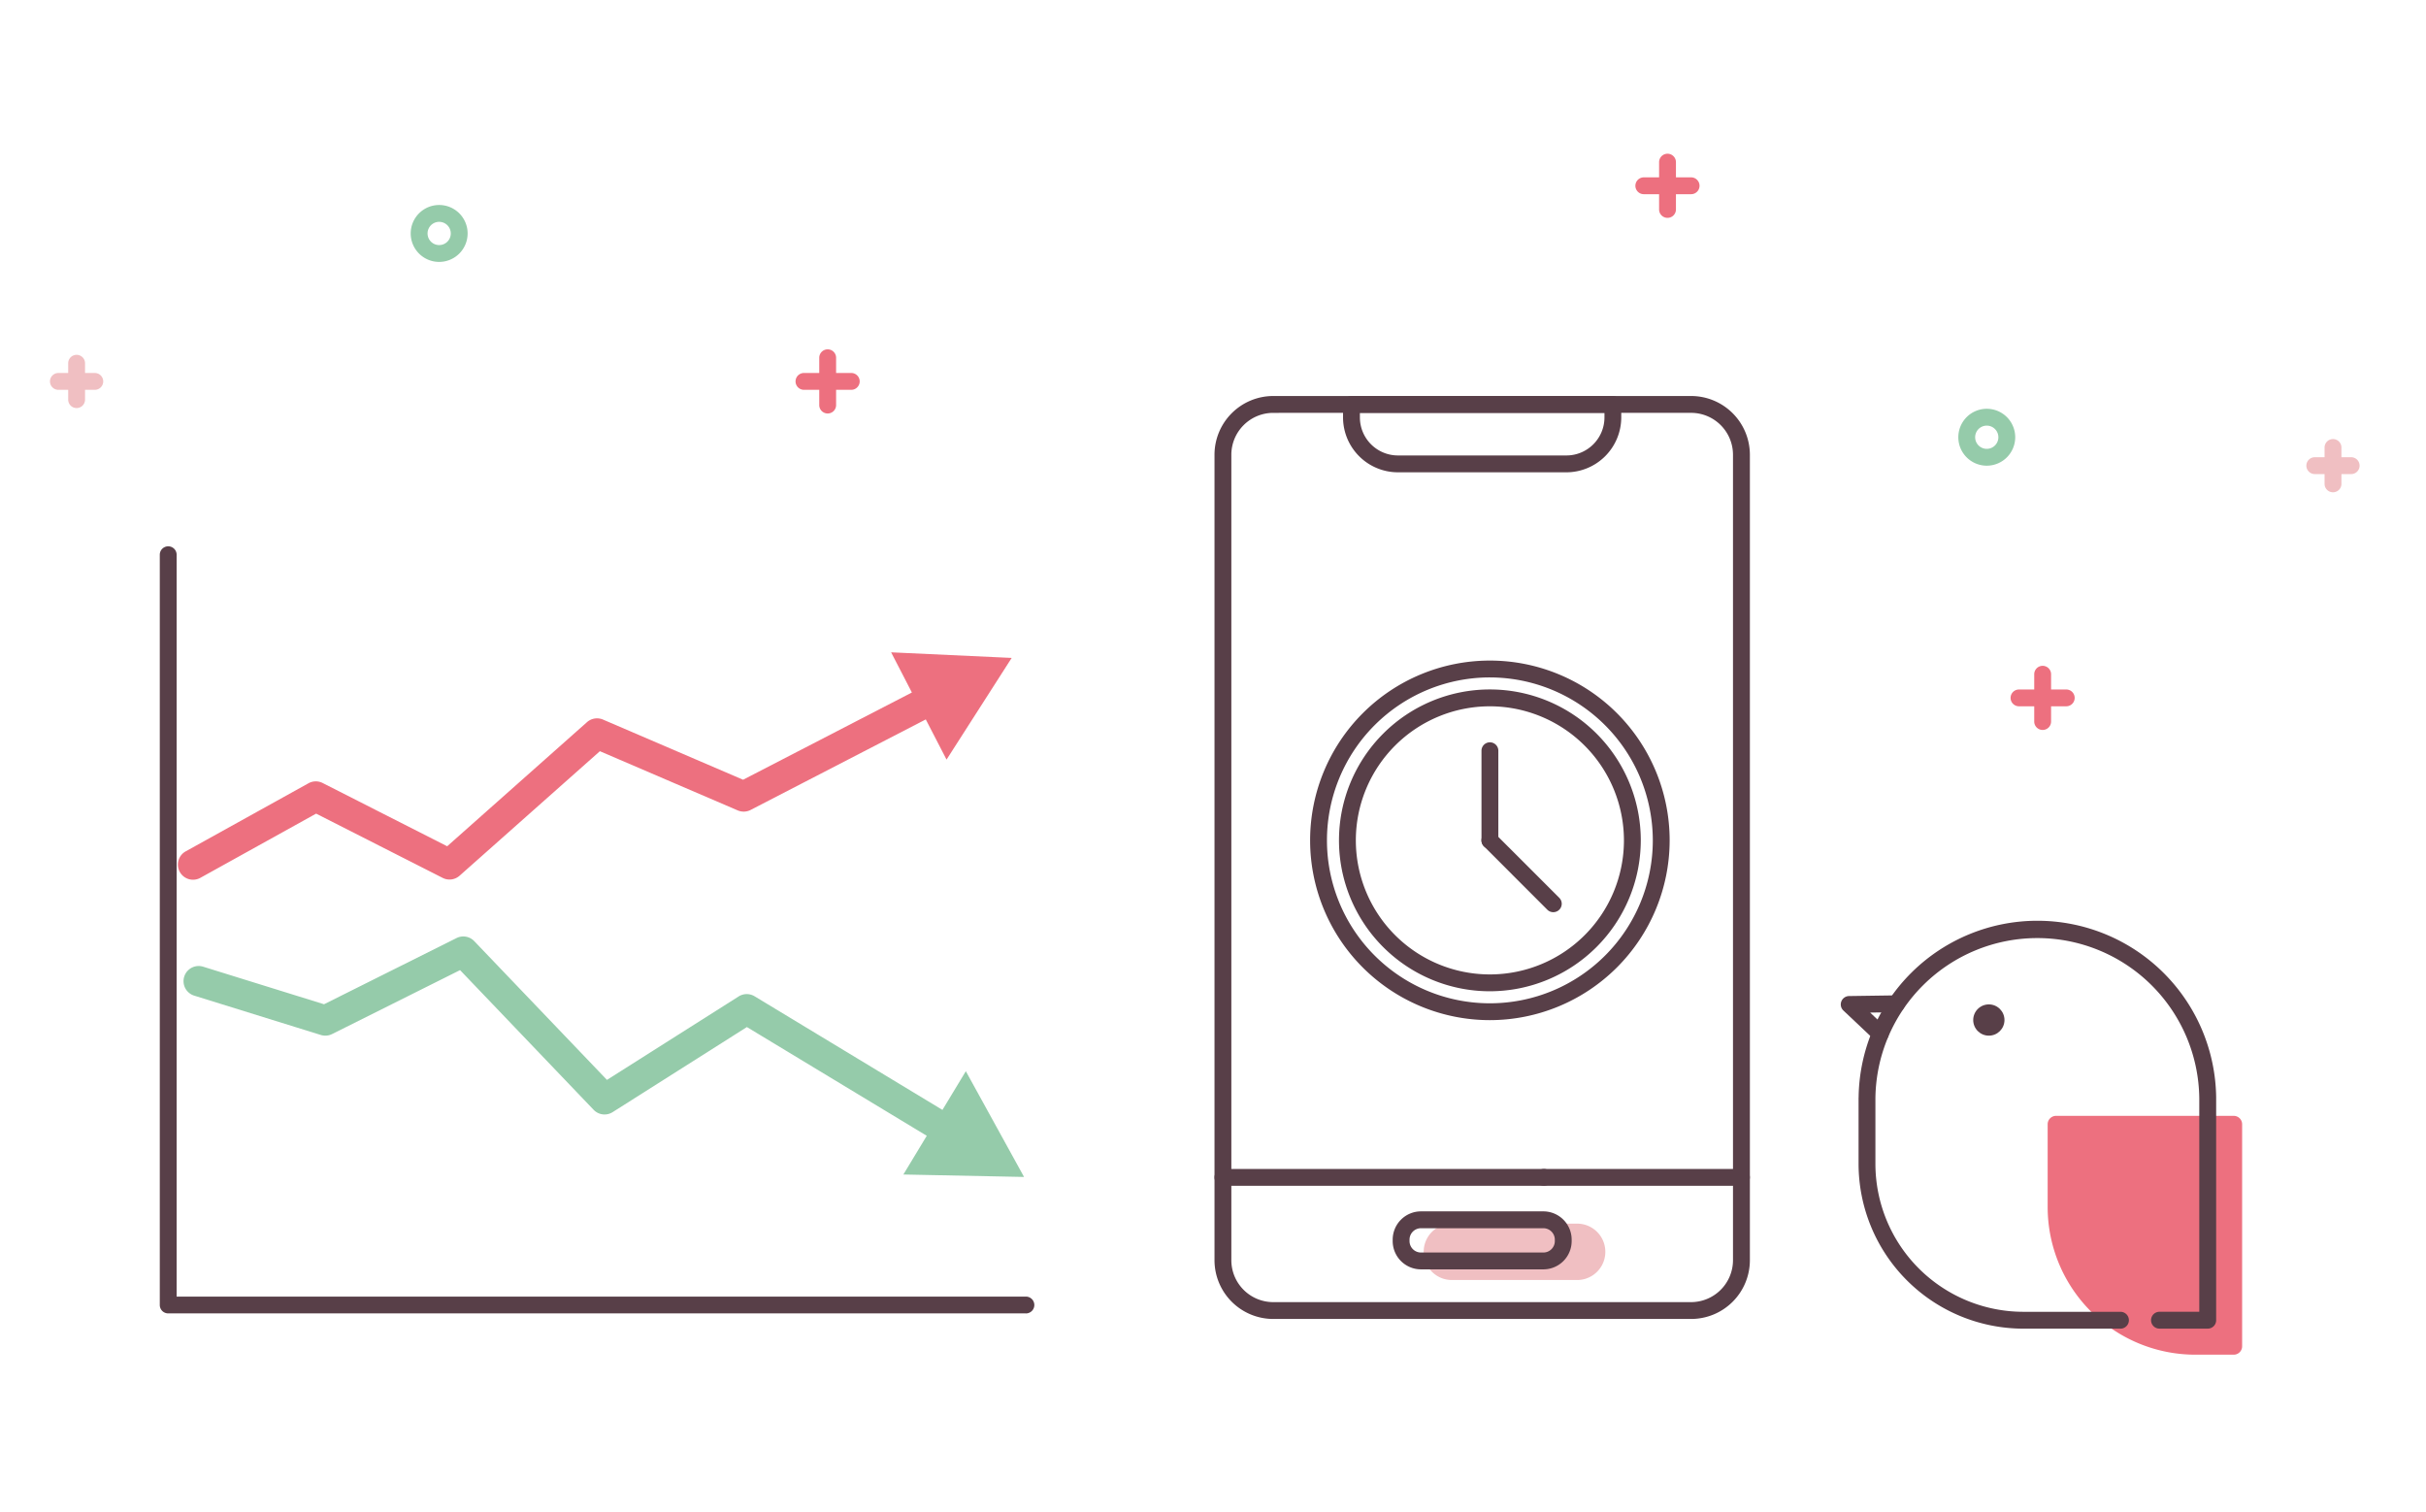 <svg xmlns="http://www.w3.org/2000/svg" width="260" height="162" viewBox="0 0 260 162"><defs><style>.a{fill:#fff;}.b{fill:#f0bfc2;}.c{fill:#583f48;}.d{fill:#ed707f;}.e{fill:#95cbaa;}</style></defs><g transform="translate(-431.154 -3438.628)"><g transform="translate(431.154 3438.628)"><rect class="a" width="260" height="162" transform="translate(0 0)"/></g><g transform="translate(561.315 3481.066)"><g transform="translate(22.417 88.692)"><rect class="b" width="17.664" height="4.236" rx="2.118" transform="translate(0.903 0.903)"/><path class="b" d="M616.612,3589.922H603.184a3.021,3.021,0,0,1,0-6.042h13.428a3.021,3.021,0,0,1,0,6.042Zm-13.428-4.237a1.216,1.216,0,0,0,0,2.431h13.428a1.216,1.216,0,0,0,0-2.431Z" transform="translate(-600.163 -3583.88)"/></g><g transform="translate(13.776)"><path class="c" d="M614.532,3493.812H596.473a5.888,5.888,0,0,1-5.882-5.881v-1.391a.9.9,0,0,1,.9-.9h28.017a.9.9,0,0,1,.9.9v1.391A5.889,5.889,0,0,1,614.532,3493.812Zm-22.135-6.37v.489a4.08,4.08,0,0,0,4.076,4.076h18.059a4.081,4.081,0,0,0,4.076-4.076v-.489Z" transform="translate(-590.591 -3485.636)"/></g><path class="c" d="M626.41,3584.543H581.626a6.3,6.3,0,0,1-6.294-6.3V3491.93a6.3,6.3,0,0,1,6.294-6.294H626.41a6.3,6.3,0,0,1,6.3,6.294v86.317A6.3,6.3,0,0,1,626.41,3584.543Zm-44.784-97.1a4.493,4.493,0,0,0-4.489,4.489v86.317a4.494,4.494,0,0,0,4.489,4.49H626.41a4.5,4.5,0,0,0,4.49-4.49V3491.93a4.494,4.494,0,0,0-4.49-4.489Z" transform="translate(-575.332 -3485.636)"/><g transform="translate(0.001 82.83)"><path class="c" d="M610.636,3579.192h-34.4a.9.9,0,1,1,0-1.805h34.4a.9.9,0,1,1,0,1.805Z" transform="translate(-575.333 -3577.386)"/></g><g transform="translate(34.401 82.83)"><path class="c" d="M635.507,3579.192H614.341a.9.9,0,1,1,0-1.805h21.167a.9.9,0,1,1,0,1.805Z" transform="translate(-613.438 -3577.386)"/></g><g transform="translate(19.096 87.377)"><path class="c" d="M612.635,3588.638h-13.12a3.034,3.034,0,0,1-3.031-3.031v-.152a3.035,3.035,0,0,1,3.031-3.032h13.12a3.035,3.035,0,0,1,3.031,3.032v.152A3.034,3.034,0,0,1,612.635,3588.638Zm-13.12-4.409a1.228,1.228,0,0,0-1.225,1.227v.152a1.227,1.227,0,0,0,1.225,1.225h13.12a1.227,1.227,0,0,0,1.226-1.225v-.152a1.228,1.228,0,0,0-1.226-1.227Z" transform="translate(-596.484 -3582.423)"/></g><g transform="translate(10.247 28.352)"><path class="c" d="M605.949,3555.573a19.266,19.266,0,1,1,19.266-19.266A19.287,19.287,0,0,1,605.949,3555.573Zm0-36.727a17.461,17.461,0,1,0,17.461,17.461A17.481,17.481,0,0,0,605.949,3518.847Z" transform="translate(-586.683 -3517.041)"/><g transform="translate(3.094 3.095)"><path class="c" d="M606.282,3552.812a16.172,16.172,0,1,1,16.172-16.171A16.191,16.191,0,0,1,606.282,3552.812Zm0-30.537a14.366,14.366,0,1,0,14.367,14.366A14.383,14.383,0,0,0,606.282,3522.275Z" transform="translate(-590.11 -3520.469)"/></g><g transform="translate(18.363 8.756)"><path class="c" d="M607.927,3538.153a.9.9,0,0,1-.9-.9v-9.607a.9.9,0,1,1,1.806,0v9.607A.9.9,0,0,1,607.927,3538.153Z" transform="translate(-607.024 -3526.74)"/></g><g transform="translate(18.363 18.363)"><path class="c" d="M614.72,3545.982a.9.9,0,0,1-.638-.265l-6.793-6.794a.9.9,0,0,1,1.276-1.277l6.793,6.793a.9.9,0,0,1-.638,1.542Z" transform="translate(-607.024 -3537.382)"/></g></g></g><g transform="translate(448.276 3497.17)"><g transform="translate(1.978 11.359)"><path class="d" d="M541.636,3516.66l-12.921-.6,2.225,4.305-18.09,9.35-15.014-6.448a1.624,1.624,0,0,0-1.716.277l-14.983,13.3-13.346-6.779a1.624,1.624,0,0,0-1.52.028l-13.124,7.278a1.622,1.622,0,1,0,1.573,2.836l12.371-6.861,13.562,6.888a1.621,1.621,0,0,0,1.811-.233l15.038-13.345,14.771,6.344a1.624,1.624,0,0,0,1.385-.049l18.771-9.7,2.225,4.305Z" transform="translate(-452.311 -3516.056)"/></g><g transform="translate(2.551 41.814)"><path class="e" d="M543.024,3575.562l-6.24-11.332-2.507,4.147L514.142,3556.2a1.622,1.622,0,0,0-1.707.018l-14.113,8.943L484.1,3550.292a1.622,1.622,0,0,0-1.9-.331l-14.2,7.094-12.954-4.025a1.622,1.622,0,0,0-.962,3.1l13.576,4.218a1.63,1.63,0,0,0,1.206-.1l13.713-6.851,14.314,14.969a1.621,1.621,0,0,0,2.039.249l14.388-9.117,19.276,11.654-2.507,4.148Z" transform="translate(-452.946 -3549.791)"/></g><path class="c" d="M542.944,3585.68H451.023a.9.9,0,0,1-.9-.9v-80.4a.9.9,0,1,1,1.806,0v79.5h91.018a.9.9,0,1,1,0,1.805Z" transform="translate(-450.12 -3503.474)"/></g><g transform="translate(628.438 3537.319)"><g transform="translate(22.168 20.886)"><path class="d" d="M0,0H2.525A16.517,16.517,0,0,1,19.042,16.517v7.274a0,0,0,0,1,0,0H0a0,0,0,0,1,0,0V0A0,0,0,0,1,0,0Z" transform="translate(19.945 24.694) rotate(-180)"/><path class="d" d="M694.185,3596.678h-4.131a15.832,15.832,0,0,1-15.814-15.814v-8.88a.9.9,0,0,1,.9-.9h19.042a.9.9,0,0,1,.9.9v23.791A.9.9,0,0,1,694.185,3596.678Zm-18.14-23.791v7.977a14.024,14.024,0,0,0,14.008,14.009h3.228v-21.985Z" transform="translate(-674.24 -3571.082)"/></g><g transform="translate(0 7.975)"><path class="c" d="M653.907,3561.792a.9.9,0,0,1-.619-.245l-3.32-3.133a.9.9,0,0,1,.607-1.559l5.066-.073a.9.9,0,1,1,.026,1.805l-2.841.04,1.7,1.606a.9.9,0,0,1-.619,1.559Z" transform="translate(-649.684 -3556.781)"/></g><g transform="translate(1.894)"><path class="c" d="M689.208,3591.637H684.04a.9.9,0,0,1,0-1.806h4.266v-22.8c0-.024,0-.05,0-.077a17.356,17.356,0,0,0-34.71,0c0,.028,0,.055,0,.082v6.945a15.872,15.872,0,0,0,15.854,15.853h10.41a.9.9,0,0,1,0,1.806h-10.41a17.678,17.678,0,0,1-17.659-17.659v-7.034a.93.93,0,0,1,.005-.1,19.161,19.161,0,0,1,38.319.005c0,.031,0,.063,0,.1v23.79A.9.9,0,0,1,689.208,3591.637Z" transform="translate(-651.782 -3547.947)"/></g><g transform="translate(14.19 8.944)"><circle class="c" cx="1.675" cy="1.675" r="1.675"/></g></g><g transform="translate(646.63 3509.977)"><g transform="translate(0 2.535)"><path class="d" d="M675.806,3522.274h-5.068a.9.9,0,1,1,0-1.8h5.068a.9.9,0,1,1,0,1.8Z" transform="translate(-669.835 -3520.469)"/><g transform="translate(0.903 0.902)"><line class="d" x2="5.068"/></g></g><g transform="translate(2.534)"><path class="d" d="M673.545,3524.536a.9.9,0,0,1-.9-.9v-5.069a.9.9,0,1,1,1.806,0v5.069A.9.9,0,0,1,673.545,3524.536Z" transform="translate(-672.642 -3517.661)"/><g transform="translate(0.903 0.903)"><line class="d" y2="5.068"/></g></g></g><g transform="translate(606.425 3455.099)"><g transform="translate(0 2.534)"><path class="d" d="M631.272,3461.486H626.2a.9.9,0,1,1,0-1.805h5.069a.9.9,0,1,1,0,1.805Z" transform="translate(-625.3 -3459.68)"/><g transform="translate(0.903 0.903)"><line class="d" x2="5.068"/></g></g><g transform="translate(2.535)"><path class="d" d="M629.011,3463.748a.9.9,0,0,1-.9-.9v-5.069a.9.9,0,0,1,1.806,0v5.069A.9.9,0,0,1,629.011,3463.748Z" transform="translate(-628.108 -3456.873)"/><g transform="translate(0.902 0.903)"><line class="d" y2="5.068"/></g></g></g><g transform="translate(516.418 3476.063)"><g transform="translate(0 2.535)"><path class="d" d="M531.571,3484.708H526.5a.9.9,0,1,1,0-1.805h5.068a.9.9,0,1,1,0,1.805Z" transform="translate(-525.6 -3482.903)"/><g transform="translate(0.903 0.902)"><line class="d" x2="5.068"/></g></g><g transform="translate(2.534)"><path class="d" d="M529.31,3486.97a.9.9,0,0,1-.9-.9V3481a.9.9,0,1,1,1.806,0v5.069A.9.9,0,0,1,529.31,3486.97Z" transform="translate(-528.407 -3480.095)"/><g transform="translate(0.903 0.903)"><line class="d" y2="5.068"/></g></g></g><g transform="translate(678.329 3485.674)"><g transform="translate(0 1.952)"><path class="b" d="M709.754,3494.709h-3.9a.9.9,0,1,1,0-1.805h3.9a.9.9,0,1,1,0,1.805Z" transform="translate(-704.948 -3492.903)"/><g transform="translate(0.903 0.902)"><line class="b" x2="3.904"/></g></g><g transform="translate(1.952)"><path class="b" d="M708.013,3496.45a.9.9,0,0,1-.9-.9v-3.9a.9.9,0,0,1,1.806,0v3.9A.9.9,0,0,1,708.013,3496.45Z" transform="translate(-707.11 -3490.741)"/><g transform="translate(0.903 0.902)"><line class="b" y2="3.904"/></g></g></g><g transform="translate(436.507 3476.647)"><g transform="translate(0 1.952)"><path class="b" d="M441.89,3484.708h-3.9a.9.9,0,1,1,0-1.805h3.9a.9.9,0,1,1,0,1.805Z" transform="translate(-437.084 -3482.903)"/><g transform="translate(0.902 0.902)"><line class="b" x2="3.904"/></g></g><g transform="translate(1.952)"><path class="b" d="M440.149,3486.45a.9.9,0,0,1-.9-.9v-3.9a.9.9,0,1,1,1.806,0v3.9A.9.9,0,0,1,440.149,3486.45Z" transform="translate(-439.246 -3480.741)"/><g transform="translate(0.902 0.902)"><line class="b" y2="3.904"/></g></g></g><g transform="translate(475.17 3460.597)"><path class="e" d="M482.96,3469.062a3.05,3.05,0,1,1,3.05-3.05A3.053,3.053,0,0,1,482.96,3469.062Zm0-4.294a1.244,1.244,0,1,0,1.245,1.244A1.245,1.245,0,0,0,482.96,3464.769Z" transform="translate(-479.91 -3462.963)"/></g><g transform="translate(641.03 3482.434)"><path class="e" d="M666.682,3493.251a3.049,3.049,0,1,1,3.05-3.049A3.053,3.053,0,0,1,666.682,3493.251Zm0-4.293a1.244,1.244,0,1,0,1.244,1.244A1.246,1.246,0,0,0,666.682,3488.958Z" transform="translate(-663.632 -3487.152)"/></g></g></svg>